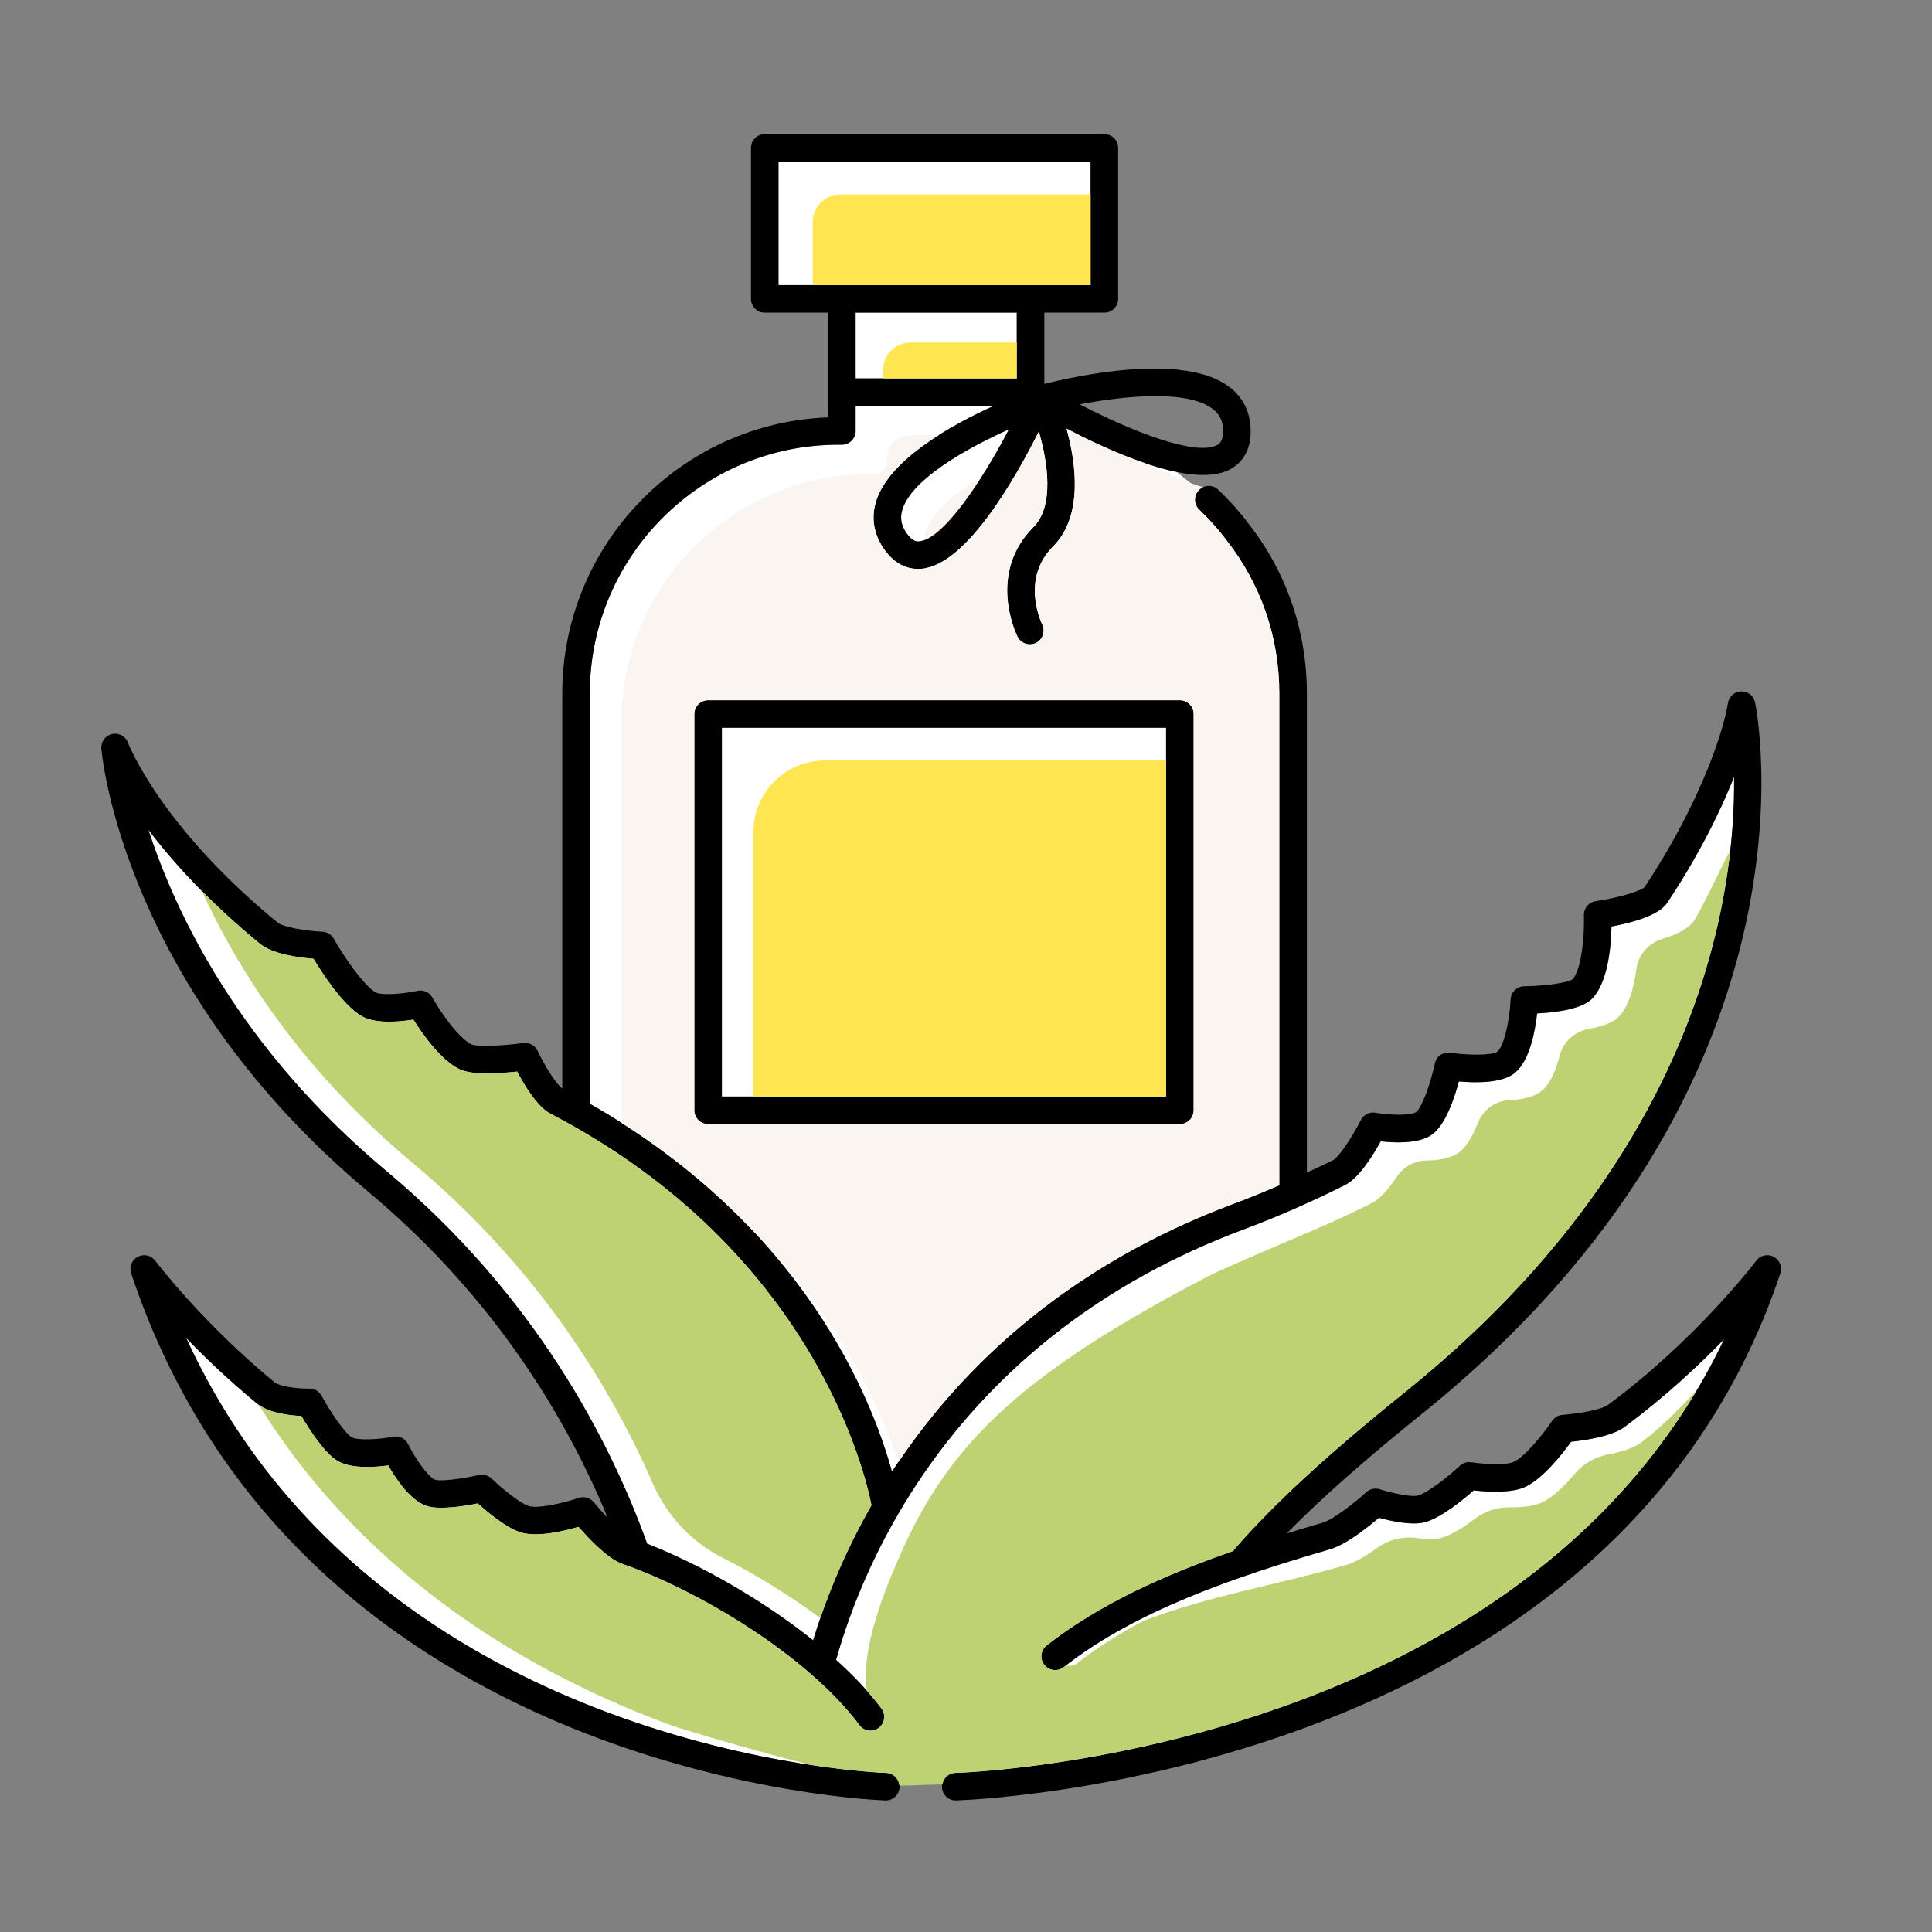 <svg xmlns="http://www.w3.org/2000/svg" xmlns:xlink="http://www.w3.org/1999/xlink" xmlns:svgjs="http://svgjs.dev/svgjs" id="Layer_1" viewBox="0 0 300 300" width="300" height="300"><rect x="0" y="0" width="300" height="300" fill="#808080" stroke="none"/><g width="100%" height="100%" transform="matrix(1,0,0,1,0,0)"><g><g fill="#fff"><path d="m148.359 275.296c.932-.021 88.549-2.755 119.37-67.351-3.995 4.124-9.271 9.045-15.524 13.664-1.972 1.457-6.167 2.054-8.245 2.268-1.29 1.786-4.336 5.703-7.101 6.997-2.231 1.043-6.076.778-8.021.551-1.53 1.355-4.925 4.17-7.5 4.92-2.009.584-5.287-.136-7.215-.67-1.648 1.412-5.067 4.156-7.552 4.878-14.906 4.337-30.239 9.558-41.407 18.32-.929.73-2.272.567-3.002-.362-.729-.928-.566-2.273.363-3.002 8.199-6.434 18.386-10.984 28.997-14.674.055-.086.079-.182.148-.26 6.202-7.114 14.369-14.635 26.479-24.387 45.7-36.797 51.34-76.888 51.117-95.555-1.524 3.821-3.587 8.21-6.256 12.877-1.282 2.24-2.669 4.486-4.123 6.673-1.31 1.97-5.436 3.091-8.656 3.684-.063 3.036-.525 8.488-2.912 11.105-1.535 1.683-5.516 2.233-8.642 2.395-.301 2.744-1.134 7.274-3.413 9.199-1.953 1.65-6.069 1.6-8.734 1.359-.728 2.729-2.156 6.939-4.303 8.345-2.052 1.343-5.605 1.207-7.827.951-1.206 2.181-3.387 5.683-5.452 6.736-2.358 1.201-4.79 2.339-7.258 3.433-.042.019-.079.04-.121.056-2.774 1.227-5.598 2.389-8.469 3.462-44.716 16.708-59.048 51.653-63.269 66.839 2.706 2.446 5.122 4.988 7.045 7.568.706.946.51 2.287-.437 2.991-.948.707-2.286.51-2.992-.437-7.997-10.733-24.935-20.908-36.812-25.033-2.224-.772-5.157-3.86-6.802-5.75-2.243.66-6.324 1.633-8.88.89-2.264-.659-5.239-3.157-6.752-4.529-2.15.432-5.989 1.046-7.956.391-2.527-.844-4.752-4.158-5.96-6.29-2.241.309-5.813.534-7.89-.718-2.053-1.234-4.435-4.971-5.603-6.956-1.868-.085-5.081-.449-6.854-1.907-4.323-3.554-8.043-7.114-11.029-10.207 29.723 64.771 107.857 67.516 108.687 67.537 1.046.027 1.858.814 2.018 1.812l6.733-.056c.182-.975.983-1.734 2.012-1.757z" fill="#ffffff" fill-opacity="1" data-original-color="#ffffffff" stroke="none" stroke-opacity="1"></path><path d="m163.511 84.854c-5.05 5.05-1.817 11.827-1.677 12.113.518 1.058.086 2.339-.97 2.861-.306.151-.63.223-.95.223-.783 0-1.535-.431-1.91-1.18-.198-.396-4.77-9.789 2.483-17.041 3.25-3.25 2.2-10.108.82-14.829-3.548 7.105-11.225 20.723-18.217 21.321-.165.014-.339.022-.519.022-1.565 0-3.617-.614-5.362-3.178-1.576-2.318-1.967-4.895-1.131-7.455 2.093-6.409 11.678-11.718 18.209-14.678h-21.43v3.887c0 1.181-.957 2.138-2.138 2.138h-.51c-21.3 0-38.628 17.329-38.628 38.629v63.698c33.265 18.95 43.84 45.929 46.919 57.135 9.857-15.138 26.198-31.566 53.102-41.619 2.385-.892 4.73-1.859 7.047-2.859v-76.356c0-8.756-2.856-17.011-8.257-23.873-.073-.098-1.619-2.235-4.175-4.674-.855-.814-.886-2.169-.072-3.024.015-.016.036-.021.051-.035l-3.525-2.825c-5.744-1.169-12.432-4.272-17.063-6.704 1.445 5.28 2.648 13.559-2.097 18.303zm21.834 26.019v61.532c0 1.182-.957 2.138-2.138 2.138h-73.254c-1.181 0-2.138-.956-2.138-2.138v-61.532c0-1.182.957-2.138 2.138-2.138h73.254c1.181-.001 2.138.956 2.138 2.138z" fill="#ffffff" fill-opacity="1" data-original-color="#ffffffff" stroke="none" stroke-opacity="1"></path><path d="m112.092 113.011h68.977v57.256h-68.977z" fill="#ffffff" fill-opacity="1" data-original-color="#ffffffff" stroke="none" stroke-opacity="1"></path><path d="m140.143 79.041c-.427 1.306-.235 2.488.603 3.72.944 1.389 1.665 1.326 1.98 1.301 3.686-.315 9.66-9.208 13.947-17.399-6.38 2.854-14.98 7.629-16.53 12.378z" fill="#ffffff" fill-opacity="1" data-original-color="#ffffffff" stroke="none" stroke-opacity="1"></path><path d="m132.858 58.756h24.978c.017 0 .03.009.047.009v-10.19c0-.009.005-.018.005-.027h-25.035c0 .009.005.018.005.027z" fill="#ffffff" fill-opacity="1" data-original-color="#ffffffff" stroke="none" stroke-opacity="1"></path><path d="m85.47 172.927c-2.023-1.051-4.044-4.412-5.168-6.54-2.76.309-7.011.581-8.948-.362-2.956-1.44-5.798-5.529-7.155-7.702-2.306.368-6.069.688-8.161-.612-2.917-1.813-6.041-6.656-7.349-8.833-2.284-.182-6.361-.723-8.309-2.322-8.017-6.579-13.569-12.729-17.337-17.713 4.235 13.056 14.154 33.94 36.977 53.013 23.132 19.332 34.755 41.985 40.475 57.852 8.056 3.155 17.779 8.604 25.765 14.997 1.66-5.498 4.462-12.906 9.064-20.974-.933-4.805-9.001-39.562-49.854-60.804z" fill="#ffffff" fill-opacity="1" data-original-color="#ffffffff" stroke="none" stroke-opacity="1"></path><path d="m120.882 25.106h48.466v19.165h-48.466z" fill="#ffffff" fill-opacity="1" data-original-color="#ffffffff" stroke="none" stroke-opacity="1"></path></g><path d="m143.819 82.337c-.387 1.185-.237 2.269.415 3.38 3.131-.474 7.805-6.805 11.73-13.638-5.406 2.816-10.933 6.543-12.145 10.258z" fill="#faf5f0" fill-opacity="1" data-original-color="#d8ffb0ff" stroke="none" stroke-opacity="1"></path><g><path d="m275.413 195.152c-.928-.487-2.073-.229-2.703.61-.091.121-9.239 12.207-23.045 22.408-.945.699-4.389 1.339-7.039 1.533-.654.048-1.251.394-1.618.937-1.363 2.018-4.186 5.53-5.96 6.36-1.176.549-4.625.361-6.587.061-.649-.1-1.311.105-1.79.555-1.623 1.524-4.829 4.127-6.528 4.621-.865.251-3.799-.32-5.894-.987-.727-.232-1.527-.058-2.092.458-1.845 1.685-5.169 4.269-6.779 4.738-1.859.541-3.725 1.097-5.59 1.671 5.357-5.447 12.097-11.393 21.045-18.598 63.915-51.463 51.815-109.9 51.685-110.485-.222-1-1.094-1.699-2.149-1.674-1.025.029-1.885.783-2.049 1.795-.674 4.16-3.441 12.478-9.021 22.231-1.235 2.158-2.571 4.321-3.925 6.366-.643.659-4.263 1.699-7.594 2.182-1.078.157-1.867 1.099-1.831 2.187.105 3.209-.38 8.423-1.738 9.919-.709.548-4.299 1.076-7.533 1.109-1.135.012-2.064.909-2.115 2.043-.142 3.196-1.002 7.214-2.053 8.101-.723.553-4.197.633-7.292.167-1.118-.17-2.174.562-2.41 1.667-.729 3.405-2.121 7.01-2.921 7.563-.85.557-4.002.495-6.298.092-.929-.159-1.855.301-2.279 1.141-1.464 2.892-3.473 5.799-4.3 6.22-1.326.674-2.717 1.289-4.081 1.93v-74.388c0-9.725-3.173-18.895-9.115-26.44-.072-.1-1.777-2.467-4.642-5.2-.855-.816-2.209-.783-3.023.072-.815.855-.783 2.208.072 3.023 2.556 2.438 4.102 4.575 4.175 4.673 5.402 6.862 8.257 15.117 8.257 23.873v76.356c-2.317 1-4.662 1.967-7.047 2.859-26.904 10.053-43.246 26.481-53.102 41.619-3.08-11.207-13.654-38.186-46.919-57.135v-63.699c0-21.3 17.329-38.629 38.628-38.629h.51c1.181 0 2.138-.957 2.138-2.138v-3.887h21.43c-6.532 2.96-16.116 8.269-18.209 14.678-.836 2.56-.445 5.138 1.131 7.455 1.745 2.564 3.796 3.179 5.362 3.179.18 0 .353-.008.519-.022 6.991-.598 14.668-14.216 18.217-21.321 1.38 4.72 2.43 11.578-.82 14.829-7.252 7.252-2.681 16.645-2.483 17.042.374.748 1.127 1.179 1.91 1.179.32 0 .644-.072.95-.223 1.056-.522 1.488-1.803.97-2.861-.14-.286-3.373-7.062 1.677-12.113 4.745-4.745 3.541-13.024 2.097-18.301 5.805 3.05 14.871 7.205 21.216 7.205 1.684 0 3.175-.293 4.36-.978 1.399-.808 3.057-2.496 3.016-5.954-.033-2.802-1.188-5.14-3.338-6.761-7.174-5.408-24.103-1.614-28.703-.445v-11.045c0-.01-.005-.018-.006-.027h9.333c1.181 0 2.138-.957 2.138-2.138v-23.441c0-1.181-.957-2.138-2.138-2.138h-52.742c-1.181 0-2.138.957-2.138 2.138v23.441c0 1.181.957 2.138 2.138 2.138h9.842c0 .009-.005.017-.005.027v16.237c-22.905.86-41.277 19.763-41.277 42.875v61.34c-.855-.616-2.585-3.241-3.842-5.871-.402-.841-1.305-1.319-2.225-1.197-3.44.479-7.185.582-8.011.22-2.014-.98-4.802-4.983-6.087-7.275-.459-.819-1.4-1.245-2.316-1.046-2.413.519-5.717.725-6.528.22-2.01-1.249-5.036-5.762-6.471-8.312-.362-.644-1.032-1.056-1.769-1.089-2.668-.12-6.102-.722-6.963-1.428-18.298-15.017-23.172-27.79-23.217-27.913-.367-1.008-1.426-1.59-2.471-1.356-1.047.231-1.761 1.203-1.669 2.271.129 1.504 3.61 37.185 41.541 68.886 19.858 16.596 30.965 35.727 37.09 50.56-.755-.788-1.51-1.632-2.165-2.433-.566-.692-1.504-.958-2.35-.669-2.238.766-6.234 1.702-7.705 1.274-1.359-.396-4.221-2.744-5.819-4.286-.519-.501-1.257-.707-1.962-.546-2.839.65-6.004.998-6.769.742-1.044-.348-3.069-3.2-4.233-5.543-.429-.865-1.386-1.335-2.331-1.147-2.336.463-5.552.608-6.434.076-1.048-.631-3.245-3.833-4.68-6.439-.382-.694-1.128-1.151-1.909-1.107-1.935.035-4.623-.353-5.357-.956-11.26-9.258-18.48-18.806-18.551-18.901-.631-.839-1.775-1.097-2.703-.61s-1.367 1.575-1.036 2.57c26.243 78.73 116.221 81.828 117.127 81.85.018.001.035.001.053.001 1.156 0 2.108-.923 2.136-2.086.029-1.18-.904-2.161-2.085-2.191-.83-.021-78.964-2.766-108.687-67.537 2.986 3.093 6.706 6.652 11.029 10.207 1.772 1.457 4.986 1.822 6.854 1.907 1.168 1.985 3.55 5.721 5.603 6.956 2.078 1.251 5.65 1.027 7.89.718 1.209 2.131 3.434 5.446 5.96 6.289 1.968.656 5.806.043 7.956-.39 1.513 1.372 4.488 3.871 6.752 4.529 2.555.743 6.637-.23 8.88-.889 1.645 1.89 4.578 4.977 6.802 5.749 11.877 4.125 28.815 14.3 36.812 25.033.706.947 2.044 1.143 2.992.437.947-.705 1.143-2.045.437-2.992-1.922-2.58-4.338-5.121-7.045-7.567 4.22-15.185 18.553-50.131 63.269-66.839 2.871-1.073 5.695-2.236 8.468-3.462.043-.017.08-.038.121-.057 2.468-1.094 4.9-2.232 7.258-3.433 2.066-1.052 4.246-4.553 5.452-6.735 2.222.256 5.776.392 7.827-.952 2.147-1.405 3.575-5.615 4.303-8.345 2.665.241 6.781.29 8.734-1.359 2.279-1.924 3.113-6.455 3.413-9.198 3.126-.162 7.107-.713 8.642-2.396 2.386-2.617 2.849-8.069 2.912-11.105 3.22-.592 7.345-1.713 8.656-3.684 1.454-2.187 2.842-4.432 4.123-6.672 2.67-4.667 4.732-9.055 6.256-12.878.223 18.667-5.416 58.759-51.117 95.556-12.11 9.751-20.277 17.272-26.479 24.387-.068.078-.093.175-.148.259-10.611 3.69-20.798 8.241-28.997 14.674-.929.729-1.092 2.074-.363 3.002.73.929 2.074 1.092 3.002.363 11.168-8.762 26.501-13.983 41.407-18.32 2.485-.724 5.904-3.466 7.552-4.879 1.928.534 5.206 1.254 7.215.67 2.575-.75 5.97-3.565 7.5-4.919 1.946.227 5.79.492 8.021-.551 2.765-1.294 5.811-5.21 7.101-6.997 2.078-.214 6.273-.811 8.245-2.268 6.252-4.619 11.529-9.541 15.523-13.664-30.821 64.595-118.439 67.33-119.37 67.351-1.18.026-2.116 1.004-2.09 2.185.026 1.165.977 2.091 2.136 2.091.016 0 .032 0 .048-.001 1.014-.022 101.752-3.116 127.997-81.85.331-.993-.108-2.081-1.036-2.568zm-132.687-111.09c-.314.026-1.035.088-1.98-1.301-.838-1.232-1.029-2.413-.603-3.72 1.549-4.749 10.149-9.523 16.53-12.378-4.287 8.191-10.261 17.084-13.947 17.399zm45.562-20.581c1.098.828 1.618 1.907 1.636 3.397.02 1.68-.61 2.044-.879 2.199-3.198 1.85-13.191-2.026-21.395-6.29 6.863-1.311 16.644-2.317 20.638.694zm-67.406-38.374h48.466v19.164h-48.466zm37.006 23.441c0 .009-.005.017-.005.027v10.191c-.017-.001-.03-.009-.047-.009h-24.978v-10.182c0-.01-.005-.018-.006-.027zm-57.393 191.159c-5.721-15.867-17.343-38.52-40.475-57.852-22.822-19.073-32.741-39.958-36.977-53.013 3.767 4.984 9.319 11.133 17.337 17.713 1.948 1.599 6.025 2.141 8.309 2.322 1.308 2.177 4.432 7.021 7.349 8.834 2.092 1.299 5.855.979 8.161.611 1.357 2.173 4.198 6.263 7.155 7.702 1.937.943 6.187.672 8.948.363 1.124 2.127 3.145 5.488 5.168 6.54 40.853 21.241 48.921 55.998 49.854 60.802-4.601 8.068-7.404 15.476-9.064 20.974-7.986-6.393-17.709-11.841-25.765-14.996z" fill="#000000" fill-opacity="1" data-original-color="#000000ff" stroke="none" stroke-opacity="1"></path><path d="m109.954 108.734c-1.181 0-2.138.957-2.138 2.138v61.533c0 1.181.957 2.138 2.138 2.138h73.254c1.181 0 2.138-.957 2.138-2.138v-61.533c0-1.181-.957-2.138-2.138-2.138zm71.115 61.533h-68.977v-57.257h68.977z" fill="#000000" fill-opacity="1" data-original-color="#000000ff" stroke="none" stroke-opacity="1"></path></g><path d="m169.348 30.185h-38.831c-2.382 0-4.313 1.931-4.313 4.313v9.774h43.144z" fill="#ffe54f" fill-opacity="1" data-original-color="#ffe54fff" stroke="none" stroke-opacity="1"></path><path d="m137.126 57.469.001 1.287h20.708c.017 0 .03.009.047.009v-5.585h-16.471c-2.367.001-4.286 1.921-4.285 4.289z" fill="#ffe54f" fill-opacity="1" data-original-color="#ffe54fff" stroke="none" stroke-opacity="1"></path><path d="m181.069 118.09h-52.979c-6.129 0-11.097 4.968-11.097 11.097v41.081h64.076z" fill="#ffe54f" fill-opacity="1" data-original-color="#ffe54fff" stroke="none" stroke-opacity="1"></path><path d="m191.602 186.903c2.385-.891 4.73-1.859 7.047-2.859v-76.356c0-8.756-2.856-17.011-8.257-23.873-.073-.098-1.619-2.235-4.175-4.673-.855-.815-.886-2.169-.072-3.023.195-.205.424-.356.667-.466-2.436-.691-5.759-2.142-9.16-3.786-4.335-1.483-8.722-3.569-12.044-5.314 1.445 5.278 2.648 13.556-2.097 18.301-5.05 5.05-1.817 11.827-1.677 12.113.518 1.058.086 2.339-.97 2.861-.306.151-.63.223-.95.223-.783 0-1.535-.431-1.91-1.179-.198-.396-4.77-9.789 2.483-17.042 3.25-3.25 2.2-10.109.82-14.829-3.548 7.105-11.225 20.723-18.217 21.321-.165.014-.339.022-.519.022-1.565 0-3.617-.614-5.362-3.179-1.576-2.317-1.967-4.895-1.131-7.455 1.265-3.873 5.269-7.34 9.679-10.134h-4.482c-1.943 0-3.518 1.575-3.518 3.517v.37c0 1.181-.957 2.138-2.138 2.138h-.51c-21.334 0-38.628 17.294-38.628 38.628v62.119c7.737 4.92 14.11 10.26 19.351 15.66 14.13 13.704 20.725 28.074 23.692 36.994 9.951-14.707 26.069-30.381 52.078-40.099zm-81.648-12.359c-1.181 0-2.138-.957-2.138-2.138v-61.533c0-1.181.957-2.138 2.138-2.138h73.254c1.181 0 2.138.957 2.138 2.138v61.533c0 1.181-.957 2.138-2.138 2.138z" fill="#faf5f0" fill-opacity="1" data-original-color="#d8ffb0ff" stroke="none" stroke-opacity="1"></path><path d="m85.47 172.928c-2.023-1.052-4.044-4.413-5.168-6.54-2.76.309-7.011.581-8.948-.363-2.956-1.439-5.797-5.529-7.155-7.702-2.306.368-6.069.688-8.161-.611-2.917-1.813-6.041-6.657-7.349-8.834-2.284-.181-6.361-.723-8.309-2.322-3.456-2.836-6.428-5.583-9.023-8.201 5.614 12.335 15.468 27.802 32.761 42.254 19.413 16.224 30.72 34.786 37.236 49.714 2.176 4.986 5.991 9.112 10.848 11.561 5.082 2.561 10.335 5.796 15.182 9.37 1.715-4.986 4.238-11.031 7.94-17.523-.933-4.805-9.001-39.562-49.854-60.803z" fill="#bed173" fill-opacity="1" data-original-color="#4de880ff" stroke="none" stroke-opacity="1"></path><path d="m148.359 275.296c.892-.02 81.213-2.536 115.113-59.414-2.849 3.06-5.88 6.07-8.699 8.153-1.191.88-3.192 1.446-5.049 1.803-2.015.388-3.838 1.416-5.163 2.983-1.468 1.735-3.359 3.648-5.134 4.479-1.331.622-3.236.779-4.971.756-2.002-.027-3.936.624-5.53 1.836-1.572 1.195-3.449 2.422-5.021 2.88-1.057.307-2.466.253-3.845.055-2.208-.317-4.454.255-6.259 1.565-1.523 1.105-3.245 2.175-4.663 2.588-10.356 3.013-21.8 4.9-31.569 8.706-3.673 1.954-7.144 4.104-10.266 6.553-.524.411-1.172.51-1.775.376-.117.09-.247.168-.363.259-.929.729-2.272.566-3.002-.363-.729-.929-.566-2.273.363-3.002 8.199-6.433 18.386-10.984 28.997-14.674.054-.085.079-.181.148-.259 6.202-7.114 14.369-14.635 26.479-24.387 37.858-30.482 48.216-63.213 50.532-84.165-1.382 2.539-4.282 8.893-5.667 10.976-.819 1.231-2.738 2.131-4.848 2.777-2.17.665-3.792 2.463-4.08 4.714-.342 2.666-1.08 5.587-2.639 7.298-.927 1.016-2.745 1.619-4.729 1.974-2.255.403-4.03 2.069-4.588 4.291-.524 2.082-1.371 4.175-2.738 5.329-1.172.99-3.122 1.368-5.071 1.46-2.133.101-4.035 1.476-4.815 3.464-.78 1.99-1.829 3.916-3.15 4.78-1.263.827-3.096 1.093-4.836 1.116-1.863.025-3.581.971-4.616 2.52-1.132 1.695-2.503 3.376-3.827 4.051-2.358 1.201-4.79 2.339-7.258 3.433-.042.019-.079.04-.121.056-2.774 1.227-15.497 6.551-18.213 7.972-28.462 14.889-39.909 25.649-47.526 42.809-2.446 5.51-6.403 15.023-5.339 21.529.803.908 1.571 1.822 2.257 2.742.706.947.51 2.287-.437 2.992-.948.706-2.286.51-2.992-.437-7.997-10.733-24.935-20.909-36.812-25.033-2.224-.772-5.157-3.86-6.802-5.749-2.243.659-6.324 1.632-8.88.889-2.264-.659-5.239-3.157-6.752-4.529-2.15.433-5.989 1.046-7.956.39-2.527-.843-4.752-4.158-5.96-6.289-2.241.309-5.813.533-7.89-.718-2.053-1.235-4.435-4.972-5.603-6.956-1.788-.081-4.795-.43-6.605-1.737 17.057 27.414 43.056 42.115 64.414 49.908 8.094 2.518 15.431 4.524 21.301 6.02 7.043 1.062 11.5 1.228 11.694 1.232 1.098.028 1.948.889 2.043 1.956.027.004.086.015.095.015.835.021 4.13-.143 6.605-.179.165-.992.976-1.771 2.018-1.794z" fill="#bed173" fill-opacity="1" data-original-color="#4de880ff" stroke="none" stroke-opacity="1"></path></g></g></svg>